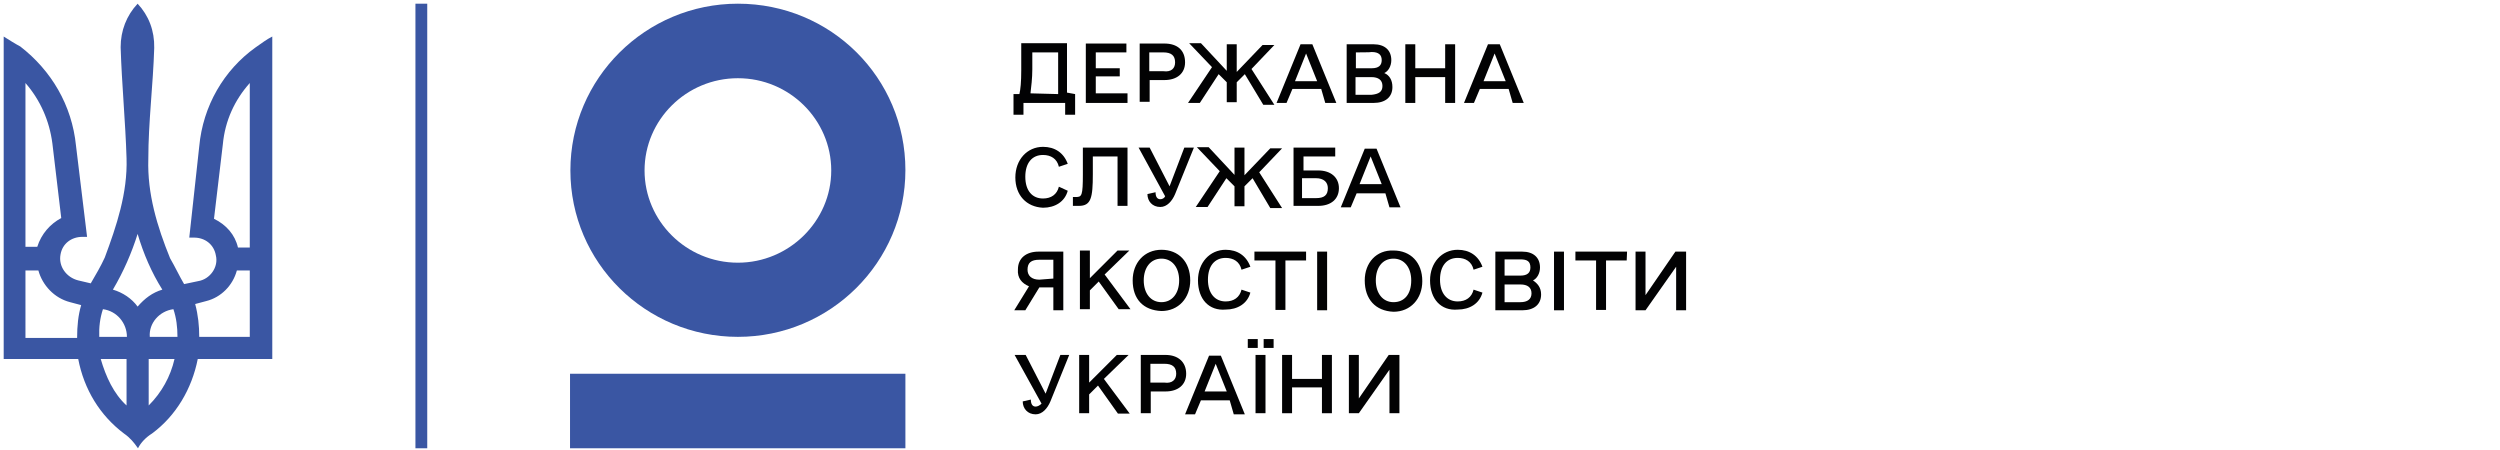 <?xml version="1.0" encoding="UTF-8"?> <!-- Generator: Adobe Illustrator 22.1.0, SVG Export Plug-In . SVG Version: 6.00 Build 0) --> <svg xmlns="http://www.w3.org/2000/svg" xmlns:xlink="http://www.w3.org/1999/xlink" version="1.1" id="Шар_1" x="0px" y="0px" viewBox="0 0 677.6 121.9" style="enable-background:new 0 0 677.6 121.9;" xml:space="preserve"> <style type="text/css"> .st0{fill:#020203;} .st1{fill:#3A56A3;} </style> <g> <path class="st0" d="M286.8,25.5V14.2h-7v4.6c0,2.4-0.3,4.8-0.5,6.5L286.8,25.5z M291.4,25.5v5.6h-2.7v-3.2h-11.3v3.2h-2.7v-5.6 h1.6c0.3-1.3,0.5-3.2,0.5-6.5v-7.3h12.4v13.4L291.4,25.5z"></path> <path class="st0" d="M305.6,25.5v2.4h-11.3V11.8h11v2.4H297v4.3h6.5v2.2H297v4.6h8.6V25.5z"></path> <path class="st0" d="M318.5,16.9c0-1.9-1.1-2.7-3.2-2.7h-3.8v5.1h3.8C317.5,19.6,318.5,18.5,318.5,16.9z M321.2,16.9 c0,3-2.2,4.8-5.6,4.8h-4v5.9h-2.7V11.8h6.7C319.1,11.8,321.2,13.6,321.2,16.9z"></path> <path class="st0" d="M337.4,20.1l-2.2,2.2v5.4h-2.7v-5.4l-2.2-2.2l-5.1,7.8H322l6.5-9.7l-6.2-6.5h3.2l7,7.5V12h2.7v7.5l7-7.3h3.2 l-6.2,6.5l6.2,9.7h-3L337.4,20.1z"></path> <path class="st0" d="M357,22l-3-7.5l-3,7.5H357z M358.1,24.1h-7.8l-1.6,3.8H346l6.5-15.9h3.2l6.5,15.9h-3L358.1,24.1z M367.5,14.2 v4.3h4.3c1.9,0,2.7-0.8,2.7-2.2s-0.8-2.2-2.7-2.2C371.8,14.2,367.5,14.2,367.5,14.2z M374.7,23.3c0-1.6-1.1-2.4-3-2.4h-4.3v4.8h4.3 C373.7,25.5,374.7,24.9,374.7,23.3z M377.4,23.6c0,2.7-1.9,4.3-5.1,4.3H365V12h7.3c3,0,4.8,1.6,4.8,4.3c0,1.6-0.8,3-1.9,3.5 C376.6,20.4,377.4,21.7,377.4,23.6z"></path> <path class="st0" d="M394.4,12v15.9h-2.7v-7h-8.1v7h-2.7V12h2.7v6.5h8.1V12H394.4z"></path> <path class="st0" d="M408.1,22l-3-7.5l-3,7.5H408.1z M408.9,24.1h-7.8l-1.6,3.8h-2.7l6.5-15.9h3.2l6.5,15.9h-3L408.9,24.1z M275.2,48.1c0-4.8,3.2-8.3,7.5-8.3c3.2,0,5.6,1.6,6.7,4.6l-2.4,0.8c-0.5-2.2-2.2-3.2-4.3-3.2c-3,0-4.8,2.2-4.8,5.9 c0,3.8,1.9,5.9,4.8,5.9c2.2,0,3.8-1.1,4.3-3.2l2.4,1.1c-0.8,3-3.5,4.6-6.7,4.6C278.2,56.1,275.2,52.9,275.2,48.1z M305.6,55.8h-2.7 V42.4h-6.7v4.8c0,6.5-0.5,8.6-3.8,8.6c-0.3,0-0.8,0-1.6,0v-2.4h0.8c1.6,0,1.9-0.3,1.9-6.2V40h12.1V55.8z M323.6,40l-5.1,12.6 c-0.8,1.9-2.2,3.5-4,3.5c-2.2,0-3.5-1.6-3.5-3.5l2.2-0.5c0,1.3,0.5,1.9,1.3,1.9c0.5,0,1.1-0.3,1.3-0.8L308.6,40h3l5.4,10.5l4-10.5 H323.6z"></path> <path class="st0" d="M339.5,48.3l-2.2,2.2v5.4h-2.7v-5.4l-2.2-2.2l-5.1,7.8h-3.2l6.5-9.7l-6.2-6.5h3.2l7,7.5V40h2.7v7.5l7-7.3h3.2 l-6.2,6.5l6.2,9.7h-3.2L339.5,48.3z"></path> <path class="st0" d="M359.9,51c0-1.6-1.1-2.7-3.2-2.7h-3.8v5.4h3.8C358.9,53.7,359.9,52.9,359.9,51z M362.9,51c0,3-2.2,4.8-5.6,4.8 h-6.7V40h11.3v2.4h-8.6v3.8h4C360.7,46.2,362.9,48.1,362.9,51z M374.5,49.9l-3-7.5l-3,7.5H374.5z M375.5,52.4h-7.8l-1.6,3.8h-2.7 l6.5-15.9h3.2l6.5,15.9h-3L375.5,52.4z M285.5,75.5v-5.1h-3.8c-2.2,0-3.2,0.8-3.2,2.7c0,1.6,1.1,2.7,3.2,2.7L285.5,75.5z M288.2,84.1h-2.7v-6.2h-3.8l-3.8,6.2h-3l4-6.5c-1.9-0.8-3.2-2.2-3-4.6c0-3,2.2-4.8,5.6-4.8h6.7L288.2,84.1z"></path> <path class="st0" d="M297.8,76.3l-2.4,2.4v5.1h-2.7V67.9h2.7v7.5l7.5-7.5h3.2l-6.7,6.5l7,9.4h-3.2L297.8,76.3z"></path> <path class="st0" d="M319.6,76c0-3.5-1.9-5.9-4.8-5.9s-4.8,2.4-4.8,5.9s1.9,5.9,4.8,5.9C317.7,81.9,319.6,79.5,319.6,76z M307,76 c0-4.8,3.2-8.3,7.8-8.3s7.8,3.2,7.8,8.3c0,4.8-3.2,8.3-7.8,8.3C309.9,84.1,307,81.1,307,76z M324.7,76c0-4.8,3.2-8.3,7.5-8.3 c3.2,0,5.6,1.6,6.7,4.6l-2.4,0.8c-0.5-2.2-2.2-3.2-4.3-3.2c-3,0-4.8,2.2-4.8,5.9s1.9,5.9,4.8,5.9c2.2,0,3.8-1.1,4.3-3.2l2.4,0.8 c-0.8,3-3.5,4.6-6.7,4.6C327.7,84.3,324.7,81.1,324.7,76z"></path> <path class="st0" d="M354,70.6h-5.6v13.4h-2.7V70.6H340v-2.4h14V70.6L354,70.6z"></path> <path class="st0" d="M357,68.2h2.7v15.9H357V68.2z"></path> <path class="st0" d="M382.5,76c0-3.5-1.9-5.9-4.8-5.9c-3,0-4.8,2.4-4.8,5.9s1.9,5.9,4.8,5.9C380.6,81.9,382.5,79.8,382.5,76z M369.9,76c0-4.8,3.2-8.3,7.8-8.1c4.6,0,7.8,3.2,7.8,8.3c0,4.8-3.2,8.3-7.8,8.3C372.8,84.3,369.9,81.1,369.9,76z M387.6,76 c0-4.8,3.2-8.3,7.5-8.3c3.2,0,5.6,1.6,6.7,4.6l-2.4,0.8c-0.5-2.2-2.2-3.2-4.3-3.2c-3,0-4.8,2.2-4.8,5.9s1.9,5.9,4.8,5.9 c2.2,0,3.8-1.1,4.3-3.2l2.4,0.8c-0.8,3-3.5,4.6-6.7,4.6C390.6,84.3,387.6,81.1,387.6,76z M407.8,70.4v4.3h4.3 c1.9,0,2.7-0.8,2.7-2.2c0-1.6-0.8-2.2-2.7-2.2H407.8z M415.1,79.5c0-1.6-1.1-2.4-3-2.4h-4.3v4.8h4.3 C414,81.9,415.1,81.1,415.1,79.5z M417.7,79.8c0,2.7-1.9,4.3-5.1,4.3h-7.3V68.2h7.3c3,0,4.8,1.6,4.8,4.3c0,1.6-0.8,3-1.9,3.5 C416.7,76.8,417.7,77.9,417.7,79.8z"></path> <path class="st0" d="M421.2,68.2h2.7v15.9h-2.7V68.2z"></path> <path class="st0" d="M440.9,70.6h-5.6v13.4h-2.7V70.6h-5.6v-2.4h14L440.9,70.6L440.9,70.6z"></path> <path class="st0" d="M457,68.2v15.9h-2.7V72.3L446,84.1h-2.7V68.2h2.7V80l8.1-11.8H457z"></path> <path class="st0" d="M289.8,96.2l-5.1,12.6c-0.8,1.9-2.2,3.5-4,3.5c-2.2,0-3.5-1.6-3.5-3.5l2.2-0.5c0,1.3,0.5,1.9,1.3,1.9 c0.5,0,1.1-0.3,1.6-0.8L275,96.2h3l5.4,10.5l4-10.5H289.8z"></path> <path class="st0" d="M297.6,104.5l-2.4,2.4v5.1h-2.7V96.2h2.7v7.5l7.5-7.5h3.2l-6.7,6.5l7,9.4h-3.2L297.6,104.5z"></path> <path class="st0" d="M318.8,101.3c0-1.9-1.1-2.7-3.2-2.7h-3.8v5.1h3.8C317.7,104,318.8,102.9,318.8,101.3z M321.5,101.3 c0,3-2.2,4.8-5.6,4.8h-4v5.9h-2.7V96.2h6.7C319.3,96.2,321.5,98.1,321.5,101.3z M332.5,106.1l-3-7.5l-3,7.5H332.5z M333.3,108.5 h-7.8l-1.6,3.8h-2.7l6.5-15.9h3.2l6.5,15.9h-3L333.3,108.5z M342.5,91.9h2.7v2.4h-2.7V91.9z M340.3,96.2h2.7V112h-2.7V96.2z M338.2,91.9h2.7v2.4h-2.7V91.9z"></path> <path class="st0" d="M361,96.2V112h-2.7v-7h-8.1v7h-2.7V96.2h2.7v6.5h8.1v-6.5H361z"></path> <path class="st0" d="M379.3,96.2V112h-2.7v-11.8l-8.3,11.8h-2.7V96.2h2.7V108l8.1-11.8H379.3z"></path> <g> <path class="st1" d="M154.5,121.5h90.9v-20.2h-90.9V121.5z"></path> <path class="st1" d="M200,71.2c-14,0-25.3-11.3-25.3-25s11.3-25,25.3-25c14,0,25.3,11.3,25.3,25S213.9,71.2,200,71.2z M200,1 c-25,0-45.4,20.2-45.4,45.2S175,91.3,200,91.3s45.4-20.2,45.4-45.2S225.2,1,200,1z"></path> <path class="st1" d="M112.6,121.5h3.2V1h-3.2V121.5z"></path> <path class="st1" d="M40.3,97.3h7c-1.1,4.8-3.5,9.1-7,12.6V97.3z M27.3,97.3h7v12.6C30.8,106.7,28.7,102.1,27.3,97.3z M47,83.8 c0.8,2.4,1.1,4.8,1.1,7.5h-7.5C40.3,87.6,43.2,84.3,47,83.8z M27.9,83.8c3.8,0.5,6.5,3.8,6.5,7.5h-7.5 C26.8,88.7,27.1,86.2,27.9,83.8z M64.2,73.3h3.5v18H54c0-3-0.3-5.9-1.1-8.9l3-0.8C59.9,80.6,63.1,77.4,64.2,73.3L64.2,73.3z M6.9,73.3h3.5c1.1,4,4.3,7.5,8.6,8.6l3,0.8c-0.8,2.7-1.1,5.6-1.1,8.9h-14V73.3L6.9,73.3z M37.3,63.4c1.6,5.4,3.8,10.5,6.7,15.1 c-2.7,0.8-4.8,2.4-6.7,4.6c-1.6-2.2-4-3.8-6.7-4.6C33.5,73.6,35.7,68.5,37.3,63.4z M67.7,22.5v44.6h-3.2c-0.8-3.5-3.2-6.2-6.5-7.8 l2.4-20.2C61,32.7,63.6,27.1,67.7,22.5L67.7,22.5z M6.9,22.5c4,4.6,6.5,10.2,7.3,16.4l2.4,20.2c-3,1.6-5.4,4.3-6.5,7.8H6.9V22.5 L6.9,22.5z M37.3,1c-3,3.2-4.6,7.3-4.6,11.8c0.3,9.9,1.3,20.2,1.6,30.1c0.3,9.4-2.7,18.3-5.9,26.9c-1.1,2.4-2.4,4.6-3.8,7L21.2,76 c-3.2-0.8-5.4-3.8-4.8-7c0.5-3,3-4.8,5.9-4.8h1.3l-3-24.7c-1.1-11-6.7-20.4-15.1-26.9C4,11.8,2.6,10.9,1,9.9v87.4h20.2 c1.6,8.3,5.9,15.3,12.4,20.2c1.6,1.1,2.7,2.4,3.8,4c0.8-1.6,2.2-3,3.8-4c6.5-4.8,10.8-12.1,12.4-20.2h20.2V9.9 c-1.6,0.8-3,1.9-4.6,3C60.7,19,55,28.7,54,39.7l-2.7,24.7h1.3c3,0,5.4,1.9,5.9,4.8c0.8,3.2-1.6,6.5-4.8,7l-3.8,0.8 c-1.3-2.2-2.4-4.6-3.8-7c-3.5-8.6-6.2-17.5-5.9-26.9c0-9.9,1.3-20.2,1.6-30.1C41.9,8.3,40.3,4.2,37.3,1L37.3,1z"></path> </g> </g> </svg> 